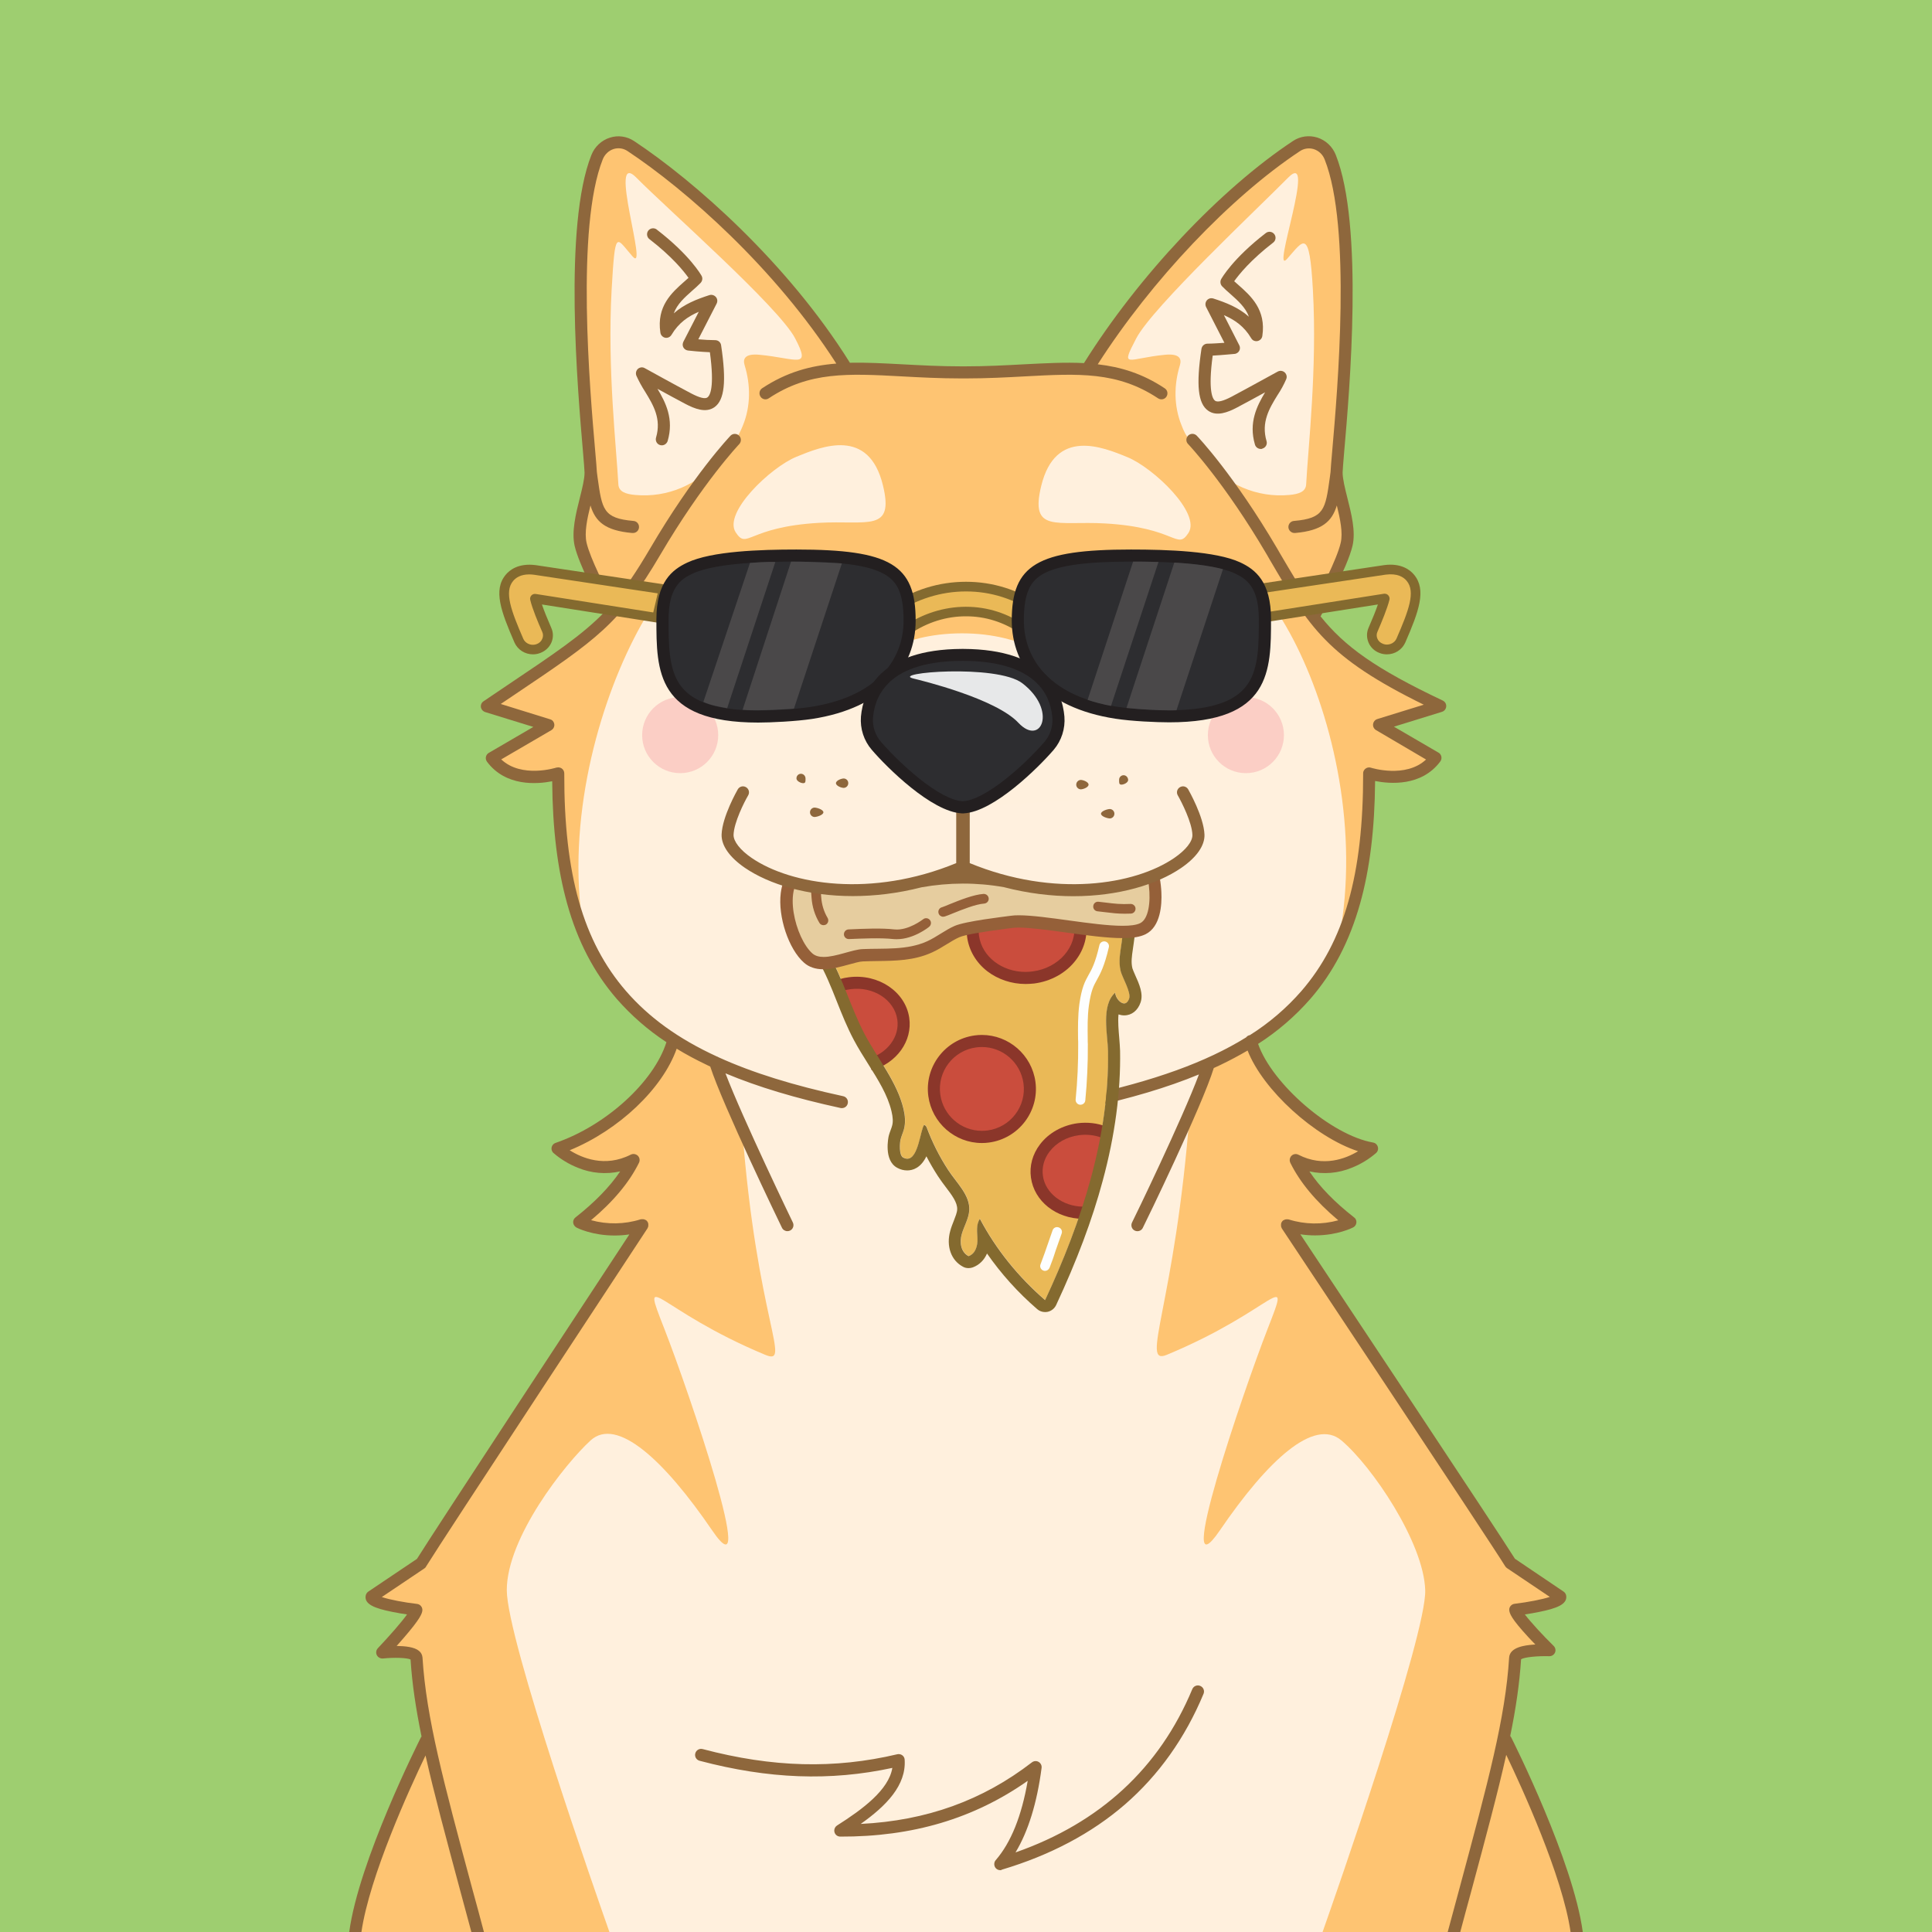<?xml version="1.0" standalone="no"?>
<!-- Good Boi #5493 - Attributes: Green, Hacker Sunglasses, Pizza - GoodBoiSociety.io - So NFT! Much doge! Very vector! -->
<!DOCTYPE svg PUBLIC "-//W3C//DTD SVG 1.1//EN"
 "http://www.w3.org/Graphics/SVG/1.1/DTD/svg11.dtd">
<!-- Created with svg_stack (http://github.com/astraw/svg_stack) -->
<svg xmlns="http://www.w3.org/2000/svg" xmlns:sodipodi="http://sodipodi.sourceforge.net/DTD/sodipodi-0.dtd" xmlns:dc="http://purl.org/dc/elements/1.1/" xmlns:cc="http://creativecommons.org/ns#" xmlns:rdf="http://www.w3.org/1999/02/22-rdf-syntax-ns#" xmlns:inkscape="http://www.inkscape.org/namespaces/inkscape" version="1.1" width="1600.0" height="1600.0">
  <defs/>
  <g id="id0:id0" transform="matrix(1.0,0,0,1.0,0.0,0.0)"><sodipodi:namedview pagecolor="#ffffff" bordercolor="#666666" borderopacity="1" objecttolerance="10" gridtolerance="10" guidetolerance="10" inkscape:pageopacity="0" inkscape:pageshadow="2" inkscape:window-width="1848" inkscape:window-height="1016" id="namedview7" showgrid="false" inkscape:zoom="0.1475" inkscape:cx="-437.28814" inkscape:cy="800" inkscape:window-x="72" inkscape:window-y="27" inkscape:window-maximized="1" inkscape:current-layer="layer1"/>
<style type="text/css" id="id0:style2">
	.st0{fill:#9ECE70;}
</style>

<g inkscape:groupmode="layer" id="id0:layer1" inkscape:label="Green"><rect x="0" y="0" class="st0" width="1600" height="1600" id="id0:rect4" style="fill:#9ece70"/></g></g>
  <g id="id1:id1" transform="matrix(1.0,0,0,1.0,0.0,0.0)"><sodipodi:namedview pagecolor="#ffffff" bordercolor="#666666" borderopacity="1" objecttolerance="10" gridtolerance="10" guidetolerance="10" inkscape:pageopacity="0" inkscape:pageshadow="2" inkscape:window-width="1848" inkscape:window-height="1016" id="namedview47" showgrid="false" inkscape:zoom="1.3559163" inkscape:cx="750.05865" inkscape:cy="1077.7477" inkscape:window-x="72" inkscape:window-y="27" inkscape:window-maximized="1" inkscape:current-layer="layer1"/>
<style type="text/css" id="id1:style2">
	.st0{fill:#FFF0DD;}
	.st1{fill:#FEC472;}
	.st2{ fill:#F8ADAE;enable-background:new    ;}
	.st3{fill:#8E673C;}
	.st4{fill:#2D2D30;}
	.st5{fill:#231F20;}
	.st6{fill:#E7E8E9;}
</style>

<g inkscape:groupmode="layer" id="id1:layer1" inkscape:label="Layer 1"><g transform="translate(0,3.7353496e-5)" id="id1:Layer_2_1_"><g id="id1:Doge_Base"><path inkscape:connector-curvature="0" class="st0" d="m 348.6,1333 c -0.3,6.1 -28.2,35.5 -28.2,35.5 0,0 27.9,-2.9 28.4,4.4 1.3,21.3 4.6,43.1 9.8,67.8 l -1.6,0.3 c 0,0 -50.6,100.2 -58.8,159 h 1011.4 c -8.2,-58.8 -58.8,-159 -58.8,-159 l -2,-0.4 c 5.2,-24.7 8.5,-46.4 9.8,-67.7 0.4,-7.3 28.4,-6.3 28.4,-6.3 0,0 -27.9,-27.5 -28.2,-33.6 0,0 37.9,-4.5 37.2,-10.8 0,0 -37.6,-21.9 -41.2,-27.7 -11.9,-19.5 -180.9,-273 -185.1,-279.9 23.6,9.7 52.5,-2.4 52.5,-2.4 -22.2,-17.3 -36.9,-34.5 -45.2,-51.4 34.2,17.4 63.1,-9.6 63.1,-9.6 -41.5,-6.7 -90.9,-53.9 -100.3,-89 46.6,-30.7 98.6,-107.7 97.8,-221.6 0,0 36.6,12 55,-12.8 l -46.7,-27.3 50.7,-15.6 c -73,-34.5 -95.4,-56.4 -119.9,-95.3 l 16.6,18.1 c 0,0 21.5,-39 25.7,-56.8 4.2,-17.8 -8.3,-44.6 -8.3,-59.5 0,-13.3 21.8,-193.2 -5.3,-261.2 -4.5,-11.4 -17.9,-15.7 -27.9,-9.1 -58.1,38.4 -125.7,109 -171.8,182.6 l 2.5,2.7 c -29.7,-2.6 -62.7,2.2 -105.1,2.2 h -3 c -39.8,0 -71.3,-4.3 -99.6,-2.6 l 2.8,-3 C 657.2,229.4 584.2,159.6 526.1,121.2 c -10,-6.6 -23.3,-2.2 -27.9,9.1 -27,67.8 -5.2,247.7 -5.2,261 0,14.9 -12.5,41.8 -8.3,59.5 4.2,17.7 25.7,56.8 25.7,56.8 l 4.3,-4.6 c -22.4,25.8 -49.2,42.4 -107.6,81.8 l 50.7,15.6 -46.7,27.3 c 18.4,24.7 55,12.8 55,12.8 -8.2,96.1 31.2,184.2 95.1,221.1 -9.5,35.2 -26.8,59.3 -95.8,89.5 0,0 28.9,27 63.1,9.6 -8.3,17 -23,34.1 -45.2,51.4 0,0 22.7,11.7 52.5,2.4 0,0 -171.2,260.1 -183.2,279.9 -3.6,5.9 -41.2,27.7 -41.2,27.7 -0.7,6.4 37.2,10.9 37.2,10.9 z M 536,1014.8 c 0.2,0.3 0.1,0.1 0,0 z" id="id1:path4" style="fill:#fff0dd"/><path inkscape:connector-curvature="0" class="st1" d="m 344.7,1333 c -0.3,6.1 -28.2,35.5 -28.2,35.5 0,0 27.9,-2.9 28.4,4.4 1.3,21.3 4.6,43.1 9.8,67.8 l -1.6,0.3 c 0,0 -50.6,100.2 -58.8,159 h 210.4 c -9.6,-27.1 -85,-242.3 -85,-283.1 0,-43.6 48.2,-104.6 69.4,-124 21.8,-19.9 61.1,16.5 100.6,74.4 39.5,57.9 -18.8,-113.8 -39.5,-166.8 -20.7,-53 -6.5,-16 83.5,21.5 22.6,9.4 -6.9,-28 -19.1,-187.8 L 594,884.6 c -21.5,-10 -3.5,-2.2 -36.5,-23 v 0 c -9.5,35.2 -26.8,59.3 -95.8,89.5 0,0 28.9,27 63.1,9.6 -8.3,17 -23,34.1 -45.2,51.4 0,0 22.7,11.7 52.5,2.4 0,0 -171.2,260.1 -183.3,279.9 -3.6,5.9 -41.2,27.7 -41.2,27.7 -0.7,6.4 37.1,10.9 37.1,10.9 z" id="id1:path6" style="fill:#fec472"/><circle class="st2" cx="1031.8" cy="608.8" r="31.5" id="id1:circle8" style="opacity:1;fill:#fbcec5;enable-background:new;stroke:none;fill-opacity:1"/><circle class="st2" cx="563.3" cy="608.8" r="31.5" id="id1:circle10" style="opacity:1;fill:#fbcec5;enable-background:new;stroke:none;fill-opacity:1"/><path inkscape:connector-curvature="0" class="st1" d="m 1192.7,584.8 c -73,-34.5 -95.4,-56.4 -119.9,-95.3 l 16.6,18.1 c 0,0 21.5,-39 25.7,-56.8 4.2,-17.8 -8.3,-44.6 -8.3,-59.5 0,-13.3 21.8,-193.2 -5.3,-261.2 -4.5,-11.4 -17.9,-15.7 -27.9,-9.1 -58,38.4 -125.6,109 -171.7,182.5 l 2.5,2.7 c -29.7,-2.6 -62.7,2.2 -105.1,2.2 h -3 c -39.8,0 -71.3,-4.3 -99.6,-2.6 l 2.8,-3 C 653.4,229.2 580.4,159.4 522.3,121 c -10,-6.6 -23.3,-2.2 -27.9,9.1 -27.1,68.1 -5.3,248 -5.3,261.2 0,14.9 -12.5,41.8 -8.3,59.5 4.2,17.7 25.7,56.8 25.7,56.8 l 4.3,-4.6 c -22.4,25.8 -49.2,42.4 -107.6,81.8 l 50.7,15.6 -46.7,27.3 c 18.4,24.7 55,12.8 55,12.8 -4.3,49.7 4.2,97.2 22.2,136.6 -33.7,-177.6 101.8,-385.7 117.9,-291.5 2.9,17 22.4,15.3 22.4,15.3 h 88.6 c 76.7,-27.8 -7.6,33.4 0,41.3 7.6,7.9 29.6,-17.7 83.4,-17.7 53.8,0 75.8,25.7 83.4,17.7 7.6,-8 -72.4,-69.1 4.3,-41.3 H 973 c 0,0 12,0.8 18.1,-15.3 30,-78.5 151.6,113.9 117.9,291.5 l 0.8,1.1 c 15.8,-36.9 25.2,-83.7 23.9,-137.7 0,0 36.6,12 55,-12.8 L 1142,600.4 Z M 678.2,433 c -59.3,3.4 -59.2,22.6 -68.9,7.9 -10.7,-16.3 29,-53.9 50.2,-62.6 21.2,-8.7 60,-24.5 71.7,23.6 9.6,39.3 -12.9,28.8 -53,31.1 z m 306,8.4 c -9.7,14.7 -9.6,-4.5 -68.9,-7.9 -40.1,-2.3 -62.6,8.2 -53,-31.1 11.7,-48.1 50.5,-32.4 71.6,-23.7 21.1,8.7 61,46.3 50.3,62.7 z" id="id1:path12" style="fill:#fec472"/><path inkscape:connector-curvature="0" class="st0" d="m 615.3,352.2 c 6.4,-15.8 6.4,-33.3 1.4,-49.6 -1.8,-5.7 0.5,-9.9 12.2,-8.8 31.3,3 43.1,12.3 29.6,-13.6 -13.5,-25.9 -106.8,-108 -131.4,-133 -24.6,-25 10.5,80.6 -3.2,65.2 -13.7,-15.4 -14.4,-24.4 -17.4,28 -3.6,65 4,130.5 5.6,160.7 0.3,6.2 6.2,8.1 13.9,8.8 26.6,2.5 52.8,-8.6 69.3,-29.6 4.7,-5.9 9.1,-11.2 13.2,-16 3.2,-3.6 5,-7.7 6.8,-12.1 z" id="id1:path14" style="fill:#fff0dd"/><path inkscape:connector-curvature="0" class="st0" d="m 978.5,352.2 c -6.4,-15.8 -6.4,-33.3 -1.4,-49.6 1.8,-5.7 -0.5,-9.9 -12.2,-8.8 -31.3,3 -37.4,12.3 -23.9,-13.6 13.5,-25.9 101.1,-108 125.7,-133 24.6,-25 -14.5,82.6 -0.8,67.2 13.7,-15.4 18.5,-26.5 21.4,26 3.6,65 -4,130.5 -5.6,160.7 -0.3,6.2 -6.2,8.1 -13.9,8.8 -26.6,2.5 -52.8,-8.6 -69.3,-29.6 -4.7,-5.9 -9.1,-11.2 -13.2,-16 -3.3,-3.6 -5.1,-7.7 -6.8,-12.1 z" id="id1:path16" style="fill:#fff0dd"/><path inkscape:connector-curvature="0" class="st3" d="m 828.4,1548.8 c -2.8,0 -5,-2.2 -5,-5 0,-1.2 0.4,-2.4 1.2,-3.3 12.6,-14.5 21.5,-36.6 26.5,-65.7 -44.5,31.3 -95.4,46.4 -155.2,46.2 -2.8,0 -5,-2.2 -5,-5 0,-1.7 0.9,-3.3 2.3,-4.2 21.3,-13.5 42.8,-29.5 45.8,-47.7 -51.5,11.1 -102.4,9.2 -159.6,-5.9 -2.7,-0.7 -4.3,-3.4 -3.6,-6.1 0.7,-2.7 3.4,-4.3 6.1,-3.6 57.9,15.3 109.1,16.6 161.2,4.3 2.7,-0.6 5.4,1 6,3.7 0.1,0.3 0.1,0.5 0.1,0.8 1.4,21.2 -15.2,38.2 -36.4,53.2 54.5,-2.7 101,-19.5 141.8,-51 2.2,-1.7 5.3,-1.3 7,0.9 0.8,1 1.2,2.4 1,3.7 -3.8,29.1 -11.1,52.6 -21.6,70 70,-24.5 119.2,-69.9 146.4,-135.2 1.1,-2.6 4,-3.8 6.6,-2.7 2.6,1.1 3.8,4 2.7,6.6 -15.2,36.5 -37.1,67.3 -65.1,91.6 -27.6,23.9 -62,42.1 -102,54 -0.2,0.3 -0.7,0.4 -1.2,0.4 z" id="id1:path18" style="fill:#8e673c"/><path inkscape:connector-curvature="0" class="st3" d="m 796.8,809.4 c -32.1,0 -62.5,-11.1 -79.4,-28.9 -1.8,-2.1 -1.7,-5.2 0.4,-7.1 2,-1.8 5,-1.7 6.8,0.2 15.1,15.9 42.8,25.8 72.2,25.8 29.4,0 57.1,-9.9 72.2,-25.8 2,-1.9 5.1,-1.9 7.1,0 1.9,1.9 1.9,4.9 0.2,6.8 -17,17.9 -47.4,29 -79.5,29 z" id="id1:path20" style="fill:#8e673c"/><path inkscape:connector-curvature="0" class="st3" d="m 1044.1,371.8 c -2.2,0 -4.2,-1.5 -4.8,-3.6 -5.4,-18.3 1.7,-32.1 8.4,-43.3 -7.7,4.2 -16.8,9.2 -23.3,12.6 -7.4,3.9 -16.8,7.7 -23.9,2.6 -8.4,-5.9 -10,-21.2 -5.5,-51.2 0.4,-2.5 2.5,-4.3 5,-4.3 3.9,0 9.5,-0.4 14,-0.7 l -15.2,-29.7 c -1.2,-2.5 -0.2,-5.5 2.2,-6.7 1.2,-0.6 2.5,-0.7 3.8,-0.3 10.2,3.3 20.7,7.3 29.5,15.1 -2.8,-7.7 -9,-13.2 -15.3,-18.8 -2.5,-2.2 -4.8,-4.2 -6.9,-6.4 -1.5,-1.6 -1.8,-4 -0.8,-5.9 0.4,-0.7 9.6,-17.1 37,-38.2 2.2,-1.7 5.3,-1.3 7,0.9 1.7,2.2 1.3,5.3 -0.9,7 -18.7,14.4 -28.4,26.5 -32.3,32 1.1,1 2.3,2.1 3.5,3.1 10.3,9.1 23.1,20.5 19.8,42.3 -0.4,2.7 -3,4.6 -5.7,4.2 -1.5,-0.2 -2.8,-1.1 -3.5,-2.4 -5.9,-9.9 -13.6,-15.2 -22.6,-19.1 l 12.7,24.9 c 1.3,2.5 0.3,5.5 -2.2,6.7 -0.6,0.3 -1.2,0.5 -1.8,0.5 -0.5,0 -10.2,1 -18,1.4 -4,29.5 0,36 2,37.4 2,1.4 6.6,0.3 13.5,-3.3 13.4,-7.1 38.1,-20.8 38.4,-20.9 2.4,-1.3 5.5,-0.4 6.8,2.1 0.7,1.3 0.8,2.8 0.2,4.2 -2,4.6 -4.4,9 -7.2,13.2 -6.8,11 -13.7,22.5 -9.1,38.1 0.8,2.6 -0.7,5.4 -3.4,6.2 -0.5,0.3 -1,0.4 -1.4,0.3 z" id="id1:path22" style="fill:#8e673c"/><path inkscape:connector-curvature="0" class="st3" d="m 548.1,368.8 c -2.8,0 -5,-2.2 -5,-5 0,-0.5 0.1,-1 0.2,-1.4 4.6,-15.6 -2.3,-27 -9.1,-38.1 -2.7,-4.2 -5.1,-8.6 -7.2,-13.2 -1,-2.6 0.2,-5.5 2.7,-6.5 1.4,-0.6 3,-0.5 4.3,0.3 0.2,0.1 24.9,13.8 38.4,20.9 6.9,3.6 11.5,4.8 13.5,3.3 2,-1.5 6,-7.9 2,-37.4 -7.8,-0.3 -17.5,-1.3 -18,-1.4 -2.8,-0.3 -4.8,-2.7 -4.5,-5.4 0.1,-0.6 0.2,-1.2 0.5,-1.8 l 12.8,-24.9 c -9,3.9 -16.7,9.2 -22.6,19.1 -1.4,2.4 -4.5,3.2 -6.8,1.8 -1.3,-0.8 -2.2,-2.1 -2.4,-3.6 -3.3,-21.9 9.5,-33.2 19.8,-42.3 1.2,-1.1 2.4,-2.1 3.5,-3.1 -3.9,-5.5 -13.5,-17.5 -32.3,-32 -2.2,-1.6 -2.7,-4.8 -1.1,-7 1.6,-2.2 4.8,-2.7 7,-1.1 0.1,0 0.1,0.1 0.2,0.2 27.4,21.1 36.6,37.5 37,38.2 1.1,1.9 0.7,4.3 -0.8,5.9 -2.1,2.2 -4.4,4.2 -6.9,6.4 -6.4,5.7 -12.5,11.1 -15.3,18.8 8.8,-7.8 19.3,-11.8 29.5,-15.1 2.6,-0.8 5.4,0.6 6.3,3.2 0.4,1.2 0.3,2.6 -0.3,3.8 L 578.3,281 c 4.5,0.4 10.1,0.7 14,0.7 2.5,0 4.6,1.8 4.9,4.3 4.5,30 2.8,45.3 -5.5,51.2 -7.2,5.1 -16.6,1.2 -23.9,-2.6 -6.5,-3.4 -15.6,-8.4 -23.3,-12.6 6.7,11.2 13.8,25 8.4,43.3 -0.7,2 -2.6,3.5 -4.8,3.5 z" id="id1:path24" style="fill:#8e673c"/><path inkscape:connector-curvature="0" class="st4" d="m 928.8,531.8 c -22.4,0 -39.3,-18.8 -39.3,-31.1 0,-3.9 3,-10.9 9.8,-17.7 8.4,-8.5 19.2,-13.3 29.5,-13.3 17.7,0 33.7,23.4 38.2,30.5 0.5,0.8 0.6,1.7 0.3,2.6 -3.1,8.8 -12.9,29 -38.5,29 z" id="id1:path26" style="fill:#2d2d30"/><path inkscape:connector-curvature="0" class="st5" d="m 928.8,474.7 c 11.8,0 24.9,14 33.4,27.4 -2.1,5.6 -5.2,10.7 -9.3,15 -6.4,6.5 -14.3,9.7 -24.1,9.7 -9.1,-0.2 -17.9,-3.6 -24.7,-9.7 -5.8,-5.1 -9.6,-11.6 -9.6,-16.4 0,-2.2 2.3,-8 8.4,-14.2 7.4,-7.5 16.9,-11.8 25.9,-11.8 m 0,-10 c -24.5,0 -44.4,23.1 -44.3,36.1 0,15.6 19.8,36.1 44.3,36.1 29,0 40,-23.2 43.2,-32.4 0.8,-2.3 0.5,-4.8 -0.8,-6.9 -5.5,-8.8 -22.4,-32.9 -42.4,-32.9 z" id="id1:path28" style="fill:#231f20"/><path inkscape:connector-curvature="0" class="st4" d="m 669.1,531.8 c -25.6,0 -35.4,-20.3 -38.5,-29 -0.3,-0.9 -0.2,-1.8 0.3,-2.6 4.5,-7.2 20.5,-30.5 38.2,-30.5 10.3,0 21,4.9 29.5,13.3 6.8,6.8 9.8,13.8 9.8,17.7 0,12.3 -16.9,31.1 -39.3,31.1 z" id="id1:path30" style="fill:#2d2d30"/><path inkscape:connector-curvature="0" class="st5" d="m 669.1,474.7 c 9,0 18.4,4.3 25.9,11.8 6.1,6.1 8.4,12 8.4,14.2 0,4.8 -3.8,11.3 -9.6,16.4 -6.8,6.1 -15.6,9.5 -24.7,9.7 -9.8,0 -17.7,-3.2 -24.1,-9.7 -4.1,-4.3 -7.3,-9.4 -9.3,-15 8.5,-13.4 21.6,-27.4 33.4,-27.4 m 0,-10 c -20,0 -36.9,24.1 -42.4,32.9 -1.3,2.1 -1.6,4.6 -0.8,6.9 3.2,9.2 14.2,32.4 43.2,32.4 24.5,0 44.2,-20.5 44.3,-36.1 0.1,-12.9 -19.8,-36.1 -44.3,-36.1 z" id="id1:path32" style="fill:#231f20"/><ellipse class="st6" cx="923.5" cy="492.8" rx="12" ry="12.4" id="id1:ellipse34" style="fill:#e7e8e9"/><ellipse class="st6" cx="671.4" cy="492.8" rx="12" ry="12.4" id="id1:ellipse36" style="fill:#e7e8e9"/><path inkscape:connector-curvature="0" class="st1" d="m 966.3,1122 c 90,-37.4 104.1,-74.4 83.5,-21.5 -20.6,52.9 -79,224.7 -39.5,166.8 39.5,-57.9 78,-93.5 100.6,-74.4 25.4,21.4 68.2,84.6 69.4,124 1.2,37 -75.3,255.7 -85,283.1 h 210.4 c -8.2,-58.8 -58.8,-159 -58.8,-159 l -1.6,-0.3 c 5.2,-24.7 8.5,-46.4 9.8,-67.8 0.4,-7.3 28.4,-6.3 28.4,-6.3 0,0 -27.9,-27.5 -28.2,-33.6 0,0 37.9,-4.5 37.2,-10.8 0,0 -37.6,-21.9 -41.2,-27.7 -12.1,-19.8 -183.3,-279.9 -183.3,-279.9 29.7,9.2 52.5,-2.4 52.5,-2.4 -22.2,-17.3 -36.9,-34.5 -45.2,-51.4 34.2,17.4 63.1,-9.6 63.1,-9.6 -59.5,-18.8 -88.7,-53.3 -101.6,-85.9 -25.8,15.9 -16,7.3 -36.1,16.7 l -15.4,39.3 c -12.2,159.7 -41.6,210.1 -19,200.7 z" id="id1:path38" style="fill:#fec472"/><path inkscape:connector-curvature="0" class="st1" d="m 1036.8,865.2 v 0 c 1.8,-1.1 3.7,-2.3 5.8,-3.6 z" id="id1:path40" style="fill:#fec472"/><path inkscape:connector-curvature="0" class="st3" d="m 324.9,1334.9 c 4.4,0.9 8.7,1.6 12.2,2.1 -4.8,6.7 -15,18.3 -24.2,28 -1.9,2 -1.8,5.2 0.2,7.1 1.1,1 2.5,1.5 4,1.4 9.5,-1 19.9,-0.6 22.9,0.8 1.3,20.2 4.4,40.8 9.1,63.8 -0.2,0.2 -0.3,0.5 -0.5,0.7 -2.1,4.2 -51.5,102.4 -59.4,161.3 h 10.1 c 6.7,-46.3 40.1,-119.3 53.1,-146.3 7,31.2 16.7,67.1 28.8,112.2 2.9,10.8 6,22.2 9.2,34.1 h 10.4 c -3.4,-12.9 -6.7,-25.1 -9.9,-36.7 -23.6,-87.8 -37.9,-140.8 -41,-190.7 -0.2,-2.2 -1.2,-4.2 -2.9,-5.5 -3.7,-3.2 -11.4,-4 -18.5,-4.1 1.8,-2 3.8,-4.3 5.8,-6.6 14,-16.2 15.3,-20.3 15.5,-23 0.1,-2.6 -1.8,-4.9 -4.4,-5.2 -10.5,-1.2 -22.7,-3.5 -29.2,-5.7 l 35.4,-23.8 c 0.6,-0.4 1.1,-1 1.4,-1.7 11.9,-19.5 181.5,-277.2 183.2,-279.8 0,-0.1 0.1,-0.1 0.1,-0.2 0,-0.1 0.2,-0.3 0.2,-0.5 0,-0.2 0.1,-0.3 0.2,-0.4 0.1,-0.1 0.1,-0.3 0.1,-0.5 0,-0.2 0.1,-0.3 0.1,-0.5 0,-0.2 0,-0.3 0,-0.5 0,-0.2 0,-0.3 0,-0.5 0,-0.2 0,-0.3 0,-0.5 0,-0.2 -0.1,-0.3 -0.1,-0.5 0,-0.1 0,-0.2 0,-0.2 0,-0.1 -0.1,-0.1 -0.1,-0.2 -0.1,-0.2 -0.1,-0.3 -0.2,-0.5 -0.1,-0.1 -0.1,-0.3 -0.2,-0.4 -0.1,-0.1 -0.2,-0.3 -0.3,-0.4 -0.1,-0.1 -0.2,-0.3 -0.3,-0.4 -0.1,-0.1 -0.2,-0.2 -0.3,-0.3 -0.1,-0.1 -0.3,-0.2 -0.4,-0.3 l -0.2,-0.1 -0.2,-0.1 -0.5,-0.2 -0.4,-0.2 -0.5,-0.1 c -0.2,0 -0.3,-0.1 -0.5,-0.1 h -0.5 -0.5 -0.5 l -0.5,0.1 h -0.2 c -13.3,4.2 -27.6,4.4 -41,0.7 18.5,-15.5 31.8,-31.5 39.7,-47.6 1.2,-2.5 0.2,-5.5 -2.3,-6.7 -1.4,-0.7 -3.1,-0.7 -4.5,0 -21.6,11 -40.8,2.6 -50.6,-3.6 40.7,-16.7 76.9,-51 88.6,-84.1 7.7,4.7 15.9,9.1 24.7,13.3 1,0.5 2.1,1 3.1,1.5 10.2,31.6 57.3,129.2 59.4,133.5 0.8,1.7 2.6,2.8 4.5,2.8 0.8,0 1.5,-0.2 2.2,-0.5 2.5,-1.2 3.5,-4.2 2.3,-6.7 0,0 0,0 0,0 -0.5,-1 -41.5,-86 -55.8,-123.5 26.7,11.2 58,20.6 95.3,28.7 0.3,0.1 0.7,0.1 1.1,0.1 2.8,0 5,-2.2 5,-5 0,-2.4 -1.6,-4.4 -4,-4.9 -41.1,-8.9 -75,-19.4 -103.1,-32.2 -0.5,-0.3 -1,-0.6 -1.5,-0.7 -32,-14.7 -56.4,-32.5 -75.2,-54.2 -35.5,-41 -51.3,-96.6 -51.1,-180.2 0,-2.8 -2.2,-5 -5,-5 -0.5,0 -1.1,0.1 -1.6,0.2 -0.3,0.1 -28.7,9.1 -45.6,-6.8 l 41.5,-24.2 c 2.4,-1.4 3.2,-4.5 1.8,-6.8 -0.6,-1.1 -1.6,-1.9 -2.8,-2.2 l -40.9,-12.7 10.7,-7.2 c 69.2,-46.5 87.8,-59.1 121.4,-116.3 35.2,-59.9 65.2,-91.5 65.5,-91.8 1.8,-2.1 1.7,-5.2 -0.4,-7.1 -2,-1.7 -4.9,-1.7 -6.8,0.1 -1.2,1.3 -31,32.6 -66.8,93.7 -11.2,19 -20.4,32.8 -30.6,44.6 -6.1,-11.5 -18.9,-36.6 -21.9,-49.4 -2,-8.5 0.5,-20.1 3.2,-31 4,13.2 12,20.8 34.5,22.8 h 0.5 c 2.8,0.1 5.1,-2 5.2,-4.8 0.1,-2.8 -2,-5.1 -4.8,-5.2 v 0 c -24.8,-2.2 -25.8,-9.4 -29.5,-35.9 -0.2,-1.5 -0.4,-3 -0.6,-4.6 -0.1,-2.6 -0.6,-8.4 -1.4,-17.6 -4.4,-50.6 -16.1,-185.1 6.3,-241.4 1.6,-4 4.9,-7.2 9,-8.5 3.9,-1.2 8.1,-0.6 11.5,1.7 48.5,32.1 122.3,97.1 172.9,176 -21.4,1.7 -41.3,7.1 -61.5,20.5 -2.3,1.6 -2.8,4.7 -1.2,7 1.5,2.2 4.5,2.8 6.7,1.3 33.5,-22.3 65.7,-20.6 110.2,-18.2 14.7,0.8 31.4,1.7 49.5,1.7 h 3 c 18.1,0 34.8,-0.9 49.5,-1.7 44.5,-2.4 76.7,-4.1 110.3,18.2 2.3,1.5 5.4,0.9 6.9,-1.4 1.5,-2.3 0.9,-5.4 -1.4,-6.9 -18.3,-12.2 -36.4,-17.7 -55.5,-19.9 44.4,-69.4 109.7,-138.3 167.4,-176.5 3.4,-2.3 7.6,-2.9 11.5,-1.7 4.1,1.3 7.4,4.4 9,8.5 22.4,56.2 10.7,190.7 6.3,241.3 -0.8,9.2 -1.3,15 -1.4,17.6 -0.2,1.6 -0.4,3.1 -0.6,4.6 -3.7,26.6 -4.7,33.7 -29.5,35.9 -2.8,0.1 -4.9,2.5 -4.8,5.2 0.1,2.7 2.5,4.9 5.2,4.8 v 0 h 0.4 c 22.4,-2 30.5,-9.6 34.5,-22.8 2.7,10.9 5.2,22.6 3.2,31 -3.2,13.9 -18,42.1 -23.3,52 -8.7,-12.2 -16.9,-26.2 -26.9,-43.2 l -2.3,-4 C 1022,393.4 992.3,362 991,360.7 c -2,-1.9 -5.1,-1.9 -7.1,0.1 -1.8,1.9 -1.9,4.9 -0.1,6.8 0.3,0.3 30.3,31.9 65.4,91.8 l 2.3,4 c 32.9,56.1 47.3,80.8 127.6,120.2 l -38.5,11.9 c -2.6,0.8 -4.1,3.6 -3.3,6.3 0.4,1.2 1.2,2.2 2.2,2.8 L 1181,629 c -16.9,15.8 -45.3,6.9 -45.6,6.8 -2.6,-0.9 -5.4,0.6 -6.3,3.2 -0.2,0.5 -0.2,1 -0.2,1.6 0.1,83.6 -15.7,139.2 -51.2,180.2 -12.4,14.2 -26.8,26.5 -42.7,36.5 -0.1,0 -0.2,0 -0.3,0 -1.1,0.3 -2,0.9 -2.7,1.8 -33.2,20.6 -76.7,36.2 -134.2,48.6 -2.7,0.6 -4.4,3.2 -3.8,5.9 0.5,2.3 2.5,4 4.9,4 0.4,0 0.7,0 1.1,-0.1 36.2,-7.8 66.8,-16.9 92.9,-27.7 -13.5,36.3 -53.4,118.8 -55.3,122.4 -1.3,2.4 -0.5,5.5 1.9,6.8 2.4,1.3 5.5,0.5 6.8,-1.9 0,-0.1 0.1,-0.1 0.1,-0.2 2.1,-4 49.3,-101.3 58.8,-132.4 1.9,-0.9 3.8,-1.7 5.6,-2.6 7.9,-3.8 15.4,-7.8 22.4,-11.9 12.8,32.8 55.7,71.7 91.5,83.4 -10.1,6.1 -28.7,13.5 -49.4,2.9 -2.5,-1.3 -5.5,-0.3 -6.7,2.2 -0.7,1.4 -0.7,3.1 0,4.5 7.9,16.1 21.2,32.1 39.7,47.6 -13.4,3.7 -27.7,3.5 -41,-0.7 h -0.2 c -0.2,0 -0.3,-0.1 -0.5,-0.1 -0.2,0 -0.3,0 -0.5,0 h -0.5 -0.5 c -0.2,0 -0.3,0.1 -0.5,0.1 l -0.5,0.1 c -0.2,0.1 -0.3,0.1 -0.4,0.2 -0.2,0.1 -0.3,0.2 -0.5,0.2 l -0.2,0.1 -0.2,0.1 -0.4,0.3 c -0.1,0.1 -0.2,0.2 -0.3,0.3 -0.1,0.1 -0.2,0.2 -0.3,0.4 -0.1,0.1 -0.2,0.3 -0.3,0.4 -0.1,0.1 -0.2,0.3 -0.2,0.4 -0.1,0.2 -0.2,0.3 -0.2,0.5 0,0.1 -0.1,0.1 -0.1,0.2 0,0.1 0,0.2 0,0.2 0,0.2 -0.1,0.3 -0.1,0.5 0,0.2 0,0.3 0,0.5 0,0.2 0,0.3 0,0.5 0,0.2 0,0.3 0,0.5 0,0.2 0.1,0.3 0.1,0.5 0,0.2 0.1,0.3 0.1,0.5 0,0.1 0.1,0.3 0.2,0.4 0.1,0.2 0.2,0.3 0.2,0.5 0,0.1 0.1,0.1 0.1,0.2 1.7,2.6 173.1,260.3 185,279.8 0.4,0.6 0.9,1.1 1.5,1.5 l 35.4,23.8 c -6.1,2 -17.6,4.3 -29.2,5.7 -2.6,0.3 -4.6,2.6 -4.4,5.2 0.2,2.7 1.5,6.9 15.6,22.2 2.1,2.2 4.1,4.4 6,6.3 -0.9,0.1 -1.8,0.1 -2.8,0.2 -5,0.5 -18.3,1.7 -18.9,10.6 -3.1,50 -17.4,102.9 -41,190.7 -3.1,11.6 -6.4,23.8 -9.9,36.7 h 10.4 c 3.2,-11.9 6.2,-23.3 9.2,-34.1 12.2,-45.3 21.9,-81.4 28.9,-112.7 12.7,26.5 46.6,100.2 53.3,146.8 h 10.1 c -7.9,-58.8 -57.2,-157.1 -59.3,-161.3 -0.2,-0.4 -0.5,-0.7 -0.8,-1.1 4.7,-22.9 7.7,-43.5 9,-63.6 2.8,-1.7 13.4,-2.8 23.3,-2.5 2.8,0.1 5.1,-2.1 5.2,-4.8 0,-1.4 -0.5,-2.7 -1.5,-3.7 -9.1,-8.9 -19,-19.7 -23.9,-26.1 3.4,-0.5 7.7,-1.2 12,-2.1 14.3,-2.9 23.1,-6.2 22.3,-13.2 -0.2,-1.5 -1,-2.8 -2.2,-3.6 l -40.3,-27.2 c -14.3,-22.9 -145.4,-220.1 -177.7,-268.7 4,0.6 8.1,0.9 12.2,0.9 18.4,0 30.7,-6.2 31.5,-6.6 2.5,-1.3 3.4,-4.3 2.2,-6.7 -0.3,-0.6 -0.8,-1.2 -1.4,-1.6 -16,-12.5 -28.5,-25.3 -37,-38.1 11.7,2.6 23.9,1.6 35,-3 7.4,-2.9 14.3,-7.1 20.3,-12.3 2,-1.9 2.1,-5 0.2,-7.1 -0.7,-0.8 -1.7,-1.3 -2.8,-1.5 -34.7,-6.1 -83.6,-48.5 -95.2,-81.7 16.1,-10.3 30.7,-22.9 43.3,-37.3 19,-21.9 32.4,-47.8 41.2,-79 8,-28.5 12.1,-61.8 12.4,-101.4 12.2,2.4 38.4,4.7 54,-16.2 1.6,-2.2 1.2,-5.3 -1,-7 -0.1,-0.1 -0.3,-0.2 -0.5,-0.3 l -36.9,-21.5 39.8,-12.3 c 2.6,-0.8 4.1,-3.6 3.3,-6.3 -0.4,-1.3 -1.4,-2.4 -2.6,-3 -55.8,-26.4 -81.3,-44.8 -101.3,-69.8 0.1,-0.1 0.2,-0.3 0.3,-0.4 0.9,-1.6 21.9,-39.8 26.2,-58 2.8,-11.9 -1,-26.7 -4.3,-39.8 -2,-8 -3.9,-15.6 -3.9,-20.9 0,-1.9 0.6,-8.6 1.3,-17.2 4.5,-51.3 16.3,-187.5 -7,-245.9 -2.7,-6.8 -8.3,-12.1 -15.3,-14.3 -6.8,-2.1 -14.1,-1.1 -20,2.8 -60.1,39.7 -128.1,111.9 -173.2,184 -15.5,-0.8 -31.8,0.1 -49.5,1 -15.3,0.8 -31.2,1.7 -49,1.7 h -3 c -17.8,0 -33.7,-0.9 -49,-1.7 -15.3,-0.8 -29.7,-1.6 -43.4,-1.3 -0.1,-0.1 -0.1,-0.2 -0.2,-0.4 -51.3,-82 -128.3,-150 -178.5,-183.2 -5.9,-3.9 -13.2,-5 -20,-2.8 -7,2.2 -12.6,7.5 -15.3,14.3 -23.3,58.4 -11.4,194.6 -7,245.9 0.7,8.6 1.3,15.3 1.3,17.2 0,5.3 -1.9,12.9 -3.9,20.9 -3.3,13.1 -7,27.9 -4.3,39.8 3.6,15.5 19.3,45.3 24.5,55 -18.1,18.6 -40.5,33.7 -80.6,60.6 -6.1,4.1 -12.5,8.4 -19.4,13.1 -2.3,1.5 -2.9,4.7 -1.3,6.9 0.6,0.9 1.6,1.6 2.7,2 l 39.9,12.3 -36.9,21.5 c -2.4,1.4 -3.2,4.5 -1.8,6.8 0.1,0.2 0.2,0.3 0.3,0.5 15.6,20.9 41.8,18.6 54,16.2 0.3,39.6 4.4,72.8 12.4,101.4 8.7,31.2 22.2,57.1 41.2,79 12,13.7 25.8,25.7 41,35.7 -10.4,32.9 -50.1,69.1 -91.8,83.4 -2.6,0.9 -4,3.7 -3.1,6.3 0.3,0.8 0.7,1.5 1.3,2 6,5.2 12.9,9.4 20.3,12.3 11.1,4.6 23.3,5.6 35,3 -8.6,12.8 -21,25.5 -37,38.1 -2.2,1.7 -2.6,4.8 -0.8,7 0.4,0.6 1,1 1.6,1.4 0.7,0.4 13.1,6.6 31.5,6.6 4.1,0 8.2,-0.3 12.3,-0.9 -31.9,48.5 -161.7,245.9 -175.9,268.7 l -40.3,27.1 c -1.2,0.8 -2,2.2 -2.2,3.6 -1,7 7.7,10.3 22.1,13.2 z" id="id1:path42" style="fill:#8e673c"/></g></g></g></g>
  <g id="id2:id2" transform="matrix(1.0,0,0,1.0,0.0,0.0)"><sodipodi:namedview pagecolor="#ffffff" bordercolor="#666666" borderopacity="1" objecttolerance="10" gridtolerance="10" guidetolerance="10" inkscape:pageopacity="0" inkscape:pageshadow="2" inkscape:window-width="1848" inkscape:window-height="1016" id="namedview73" showgrid="false" inkscape:zoom="1.1709951" inkscape:cx="1074.4127" inkscape:cy="1098.5645" inkscape:window-x="72" inkscape:window-y="27" inkscape:window-maximized="1" inkscape:current-layer="layer1"/>
<style type="text/css" id="id2:style2">
	.st0{fill:#EAB957;}
	.st1{fill:#846A2F;}
	.st2{fill:#2D2D30;}
	.st3{fill:#231F20;}
	.st4{ }
	.st5{fill:#FBFCFD;}
</style>







<g inkscape:groupmode="layer" id="id2:layer1" inkscape:label="Hacker Sunglasses" style="opacity:1"><g transform="translate(-1.2117401e-6)" id="id2:g8" style=""><path inkscape:connector-curvature="0" class="st0" d="m 1045.8,511.6 101,-15.9 c -1.8,7.6 -7.6,21 -9.8,26 -2.6,6 0.5,12.9 6.8,15.3 1.5,0.6 3.1,0.9 4.7,0.9 4.9,0 9.6,-2.8 11.6,-7.3 10.6,-24.4 16.9,-41.2 7.9,-52 -3.2,-3.9 -9.5,-8.1 -21.1,-6.6 l -106.7,16 z" id="id2:path4" style="fill:#eab957"/><path inkscape:connector-curvature="0" class="st1" d="m 1148.5,541.9 c -2.1,0 -4.2,-0.4 -6.2,-1.2 -4,-1.5 -7.4,-4.7 -9,-8.7 -1.6,-3.9 -1.6,-8.1 0,-11.9 3.4,-7.8 6.1,-14.4 7.8,-19.5 l -94.7,14.9 c -2.1,0.3 -4,-1 -4.5,-3 l -5.6,-23.6 c -0.3,-1.1 0,-2.2 0.6,-3.2 0.6,-1 1.6,-1.5 2.7,-1.7 l 106.7,-16 c 14.3,-1.9 21.7,4.2 24.8,8 10.4,12.5 3.9,30.4 -7.3,56.1 -2.7,6 -8.6,9.8 -15.3,9.8 z m -1.7,-50.2 c 1.1,0 2.2,0.5 2.9,1.3 0.9,1 1.3,2.3 1,3.6 -1.7,7 -6.4,18.4 -10,26.7 -0.8,1.8 -0.8,3.8 0,5.6 0.8,2 2.5,3.5 4.6,4.3 4.4,1.8 9.5,-0.4 11.2,-4.3 10,-23 16,-38.8 8.5,-47.8 -2.5,-3.1 -7.6,-6.5 -17.5,-5.2 l -102.3,15.3 3.7,15.8 97.3,-15.3 c 0.2,0 0.4,0 0.6,0 z" id="id2:path6" style="fill:#846a2f"/></g><g transform="translate(-1.2117401e-6)" id="id2:g14" style=""><path inkscape:connector-curvature="0" class="st0" d="m 544.1,511.6 -101,-15.9 c 1.8,7.6 7.6,21 9.8,26 2.6,6 -0.5,12.9 -6.8,15.3 -1.5,0.6 -3.1,0.9 -4.7,0.9 -4.9,0 -9.6,-2.8 -11.6,-7.3 -10.6,-24.4 -16.9,-41.2 -7.9,-52 3.2,-3.9 9.5,-8.1 21.1,-6.6 l 106.7,16 z" id="id2:path10" style="fill:#eab957"/><path inkscape:connector-curvature="0" class="st1" d="m 441.4,541.9 c -6.7,0 -12.6,-3.8 -15.3,-9.7 -11.2,-25.8 -17.8,-43.6 -7.3,-56.2 3.1,-3.8 10.4,-9.8 24.7,-8 l 106.8,16 c 1.1,0.2 2.1,0.8 2.7,1.7 0.6,0.9 0.8,2.1 0.6,3.2 l -5.6,23.6 c -0.5,2 -2.5,3.4 -4.5,3 l -94.7,-14.9 c 1.7,5 4.4,11.7 7.8,19.5 1.7,3.8 1.7,8.1 0.1,11.9 -1.7,4 -5,7.1 -9.1,8.7 -2,0.8 -4.1,1.2 -6.2,1.2 z m -3.1,-66.2 c -7.2,0 -11.2,2.8 -13.4,5.5 -7.5,9 -1.5,24.8 8.5,47.9 1.3,2.9 4.5,4.9 7.9,4.9 1.1,0 2.2,-0.2 3.2,-0.6 2.2,-0.8 3.8,-2.4 4.6,-4.4 0.8,-1.8 0.8,-3.8 0,-5.6 -3.7,-8.3 -8.4,-19.7 -10,-26.7 -0.3,-1.3 0.1,-2.7 1,-3.6 0.9,-1 2.2,-1.4 3.6,-1.2 L 541,507.2 544.7,491.4 442.4,476 c -1.4,-0.2 -2.8,-0.3 -4.1,-0.3 z" id="id2:path12" style="fill:#846a2f"/></g><g transform="translate(-1.2117401e-6)" id="id2:g24" style=""><g id="id2:g18" style=""><path inkscape:connector-curvature="0" class="st0" d="m 745.2,523.8 c -2.8,0 -5.5,-1.1 -7.5,-3.1 -2.2,-2.2 -3.3,-5.1 -3,-8.2 0.3,-3.1 1.9,-5.8 4.5,-7.6 18.2,-12.5 39.2,-19.1 60.8,-19.1 21.6,0 41.8,6.4 60.1,19.1 2.6,1.8 4.2,4.6 4.4,7.6 0.3,3 -0.8,6 -3,8.1 v 0 c -2,2 -4.7,3.1 -7.5,3.1 v 0 c -2.2,0 -4.3,-0.7 -6.1,-1.9 -14.7,-10.2 -30.8,-15.3 -47.9,-15.3 h -0.3 c -17.1,0.1 -33.9,5.4 -48.5,15.4 -1.7,1.2 -3.8,1.9 -6,1.9 z" id="id2:path16" style="fill:#eab957"/></g><g id="id2:g22" style=""><path inkscape:connector-curvature="0" class="st1" d="m 800,489.8 c 20.7,0 40.1,6.2 57.7,18.4 2.2,1.5 2.6,3.6 2.7,4.7 0.1,1.1 0,3.2 -1.9,5 -1.3,1.2 -2.9,1.9 -4.7,1.9 -1.4,0 -2.7,-0.4 -3.8,-1.2 -15.3,-10.7 -32.2,-16.1 -50.1,-16.1 h -0.3 c -17.9,0.1 -35.5,5.6 -50.8,16.1 -1.1,0.8 -2.4,1.1 -3.7,1.1 -1.8,0 -3.5,-0.7 -4.7,-1.9 -1.8,-1.8 -1.9,-3.9 -1.8,-5 0.1,-1.1 0.6,-3.2 2.8,-4.7 17.6,-11.9 37.8,-18.3 58.6,-18.3 v 0 m 0,-8 v 0 c -22.1,0 -43.8,6.5 -63.1,19.8 -7.4,5.1 -8.4,15.6 -2,21.9 2.8,2.8 6.6,4.2 10.3,4.2 2.9,0 5.8,-0.8 8.3,-2.6 14.6,-10 30.6,-14.7 46.3,-14.7 0.1,0 0.2,0 0.3,0 15.7,0 31.1,4.6 45.6,14.6 2.5,1.7 5.4,2.6 8.3,2.6 3.8,0 7.5,-1.4 10.3,-4.2 v 0 c 6.4,-6.3 5.4,-16.7 -1.9,-21.9 -19.2,-13.2 -40.3,-19.7 -62.4,-19.7 z" id="id2:path20" style="fill:#846a2f"/></g></g><g transform="translate(-1.2117401e-6)" id="id2:g48" style=""><g id="id2:g34" style=""><g id="id2:g28" style=""><path inkscape:connector-curvature="0" class="st2" d="m 968.2,593.3 c -9.8,0 -30.5,-1 -43.8,-3 -27.1,-4.2 -48.1,-13.7 -62.3,-28.2 -12.6,-12.9 -19.3,-29.6 -19.3,-48.3 0,-39.7 14.2,-53.7 93.7,-53.7 16.4,0 66.2,0 88.2,10.3 11.8,5.5 22.7,14.4 22.7,42.5 0.1,43.1 0.1,80.4 -79.2,80.4 z" id="id2:path26" style="fill:#2d2d30"/></g><g id="id2:g32" style=""><path inkscape:connector-curvature="0" class="st3" d="m 936.6,465.1 c 16.1,0 65.1,0 86.1,9.8 9.6,4.5 19.8,11.4 19.8,37.9 0,20.5 0,39.8 -8.9,53.3 -4.5,6.8 -11.2,11.9 -20.3,15.5 -11.2,4.4 -26.4,6.6 -45.1,6.6 -9.7,0 -30,-0.9 -43,-2.9 -26,-4 -46,-13 -59.4,-26.8 -11.7,-12 -17.9,-27.5 -17.9,-44.8 0,-24 6.2,-32.6 15.4,-38.1 12.4,-7.2 35,-10.5 73.3,-10.5 m 0,-10 c -77.5,0 -98.7,12.6 -98.7,58.7 0,38.5 26.6,72.3 85.8,81.4 13.4,2.1 34.1,3 44.6,3 84.3,0 84.3,-42.7 84.3,-85.5 0,-30.9 -12.9,-41.1 -25.6,-47 -20.3,-9.3 -60.2,-10.6 -90.4,-10.6 z" id="id2:path30" style="fill:#231f20"/></g></g><g class="st4" id="id2:g40" style="opacity:0.2"><g id="id2:g38" style=""/></g><g class="st4" id="id2:g46" style="opacity:0.2"><g id="id2:g44" style=""/></g></g><g transform="translate(-1.2117401e-6)" id="id2:g58" style=""><g id="id2:g52" style=""><path inkscape:connector-curvature="0" class="st2" d="m 628,593.3 c -79.3,0 -79.3,-37.3 -79.3,-80.5 0,-28 10.9,-37 22.7,-42.5 22.1,-10.3 71.9,-10.3 88.2,-10.3 79.6,0 93.7,14.1 93.7,53.7 0,18.6 -6.7,35.3 -19.3,48.3 -14.2,14.6 -35.1,24.1 -62.3,28.2 -13.1,2.1 -33.8,3.1 -43.7,3.1 z" id="id2:path50" style="fill:#2d2d30"/></g><g id="id2:g56" style=""><path inkscape:connector-curvature="0" class="st3" d="m 659.6,465.1 c 38.3,0 60.9,3.3 73.3,10.7 9.3,5.5 15.4,14.1 15.4,38.1 0,17.3 -6.2,32.8 -17.9,44.8 -13.4,13.8 -33.4,22.8 -59.4,26.8 -13,2 -33.4,2.9 -43,2.9 -18.7,0 -33.9,-2.2 -45.1,-6.6 -9.2,-3.6 -15.8,-8.7 -20.3,-15.5 -8.9,-13.5 -8.9,-32.8 -8.9,-53.3 0,-26.5 10.2,-33.5 19.8,-37.9 21.1,-10 70.1,-10 86.1,-10 m 0,-10 c -30.2,0 -70.1,1.3 -90.4,10.8 -12.6,5.9 -25.6,16.1 -25.6,47 0,42.8 0,85.5 84.3,85.5 10.5,0 31.2,-1 44.6,-3 59.2,-9.1 85.8,-42.9 85.8,-81.4 0.1,-46.3 -21.1,-58.9 -98.7,-58.9 z" id="id2:path54" style="fill:#231f20"/></g></g><g transform="translate(-1.2117401e-6)" class="st4" id="id2:g64" style="opacity:0.2"><g id="id2:g62" style=""/></g><g transform="translate(-1.2117401e-6)" class="st4" id="id2:g70" style="opacity:0.2"><g id="id2:g68" style=""/></g><path inkscape:connector-curvature="0" class="st5" d="m 974.3,588.2 38.5,-116.8 c -11.5,-3.1 -26.4,-4.7 -40.3,-5.5 l -39.6,120.4 c 12.4,1.3 27.4,2 35.4,2 2,0 4,0 6,-0.1 z" id="id2:path42" style="opacity:1;fill:#4a4849;fill-opacity:1"/><path inkscape:connector-curvature="0" class="st5" d="m 959.4,465.4 c -8.5,-0.3 -15.9,-0.3 -21,-0.3 l -37.7,114.5 c 6,2 12.5,3.7 19.4,5 z" id="id2:path36" style="opacity:1;fill:#4a4849;fill-opacity:1"/><path inkscape:connector-curvature="0" class="st5" d="m 642.1,465.4 c -8.5,-0.3 -21,0.8 -21,0.8 l -38.6,115.1 c 6.6,2.9 12.7,3.9 19.7,5.2 z" id="id2:path60" style="opacity:1;fill:#4a4849;fill-opacity:1"/><path inkscape:connector-curvature="0" class="st5" d="m 657.5,586.9 39.7,-120.3 c 0.9,0 -23.3,-1.5 -42.1,-1.5 L 615,587.8 c 12.4,1.3 40.5,-0.8 42.5,-0.9 z" id="id2:path66" style="opacity:1;fill:#4a4849;fill-opacity:1"/></g></g>
  <g id="id3:id3" transform="matrix(1.0,0,0,1.0,0.0,0.0)"><sodipodi:namedview pagecolor="#ffffff" bordercolor="#666666" borderopacity="1" objecttolerance="10" gridtolerance="10" guidetolerance="10" inkscape:pageopacity="0" inkscape:pageshadow="2" inkscape:window-width="1848" inkscape:window-height="1016" id="namedview83" showgrid="false" inkscape:zoom="0.1475" inkscape:cx="800" inkscape:cy="800" inkscape:window-x="72" inkscape:window-y="27" inkscape:window-maximized="1" inkscape:current-layer="layer1"/>
<style type="text/css" id="id3:style2">
	.st0{fill:#EAB957;}
	.st1{fill:#FDFEFE;}
	.st2{fill:#CA4D3D;}
	.st3{fill:#8B362A;}
	.st4{fill:#846A2F;}
	.st5{fill:#E6CD9F;}
	.st6{fill:#956039;}
</style>













<g inkscape:groupmode="layer" id="id3:layer1" inkscape:label="Pizza"><g id="id3:g8"><g id="id3:g6"><path inkscape:connector-curvature="0" class="st0" d="m 932.3,754.5 c -1.1,8.4 -2.2,16.9 -3.2,25.3 -1.1,8.6 -3,16 -0.9,24.5 1.3,5.2 8.8,17.6 7,22.7 -2.9,8.8 -11.2,1.1 -11.6,-5 -11.9,10.6 -6.1,35 -5.9,48.3 1.2,70.6 -21.4,140.5 -52.1,206.3 -22.4,-19.4 -40.8,-42.3 -54,-67.3 -3.3,4.8 -2.2,10.9 -2,16.5 0.2,5.6 -1.5,12.3 -7.4,14.4 -6.6,-3.5 -7.5,-11.7 -5.6,-18.3 1.9,-6.6 5.8,-12.9 6.2,-19.7 0.7,-12.6 -10.5,-22.6 -17.5,-33.4 -7.3,-11.2 -13.2,-23 -17.8,-35.3 -0.4,-1 -1.1,-1.7 -2.1,-2 -3.4,4.5 -5,33.8 -17.4,27 -3.5,-1.9 -2.8,-12 -2.1,-14.9 0.7,-2.9 2,-5.6 2.8,-8.5 1.5,-5.6 0.9,-11.4 -0.4,-17 -5.3,-22.1 -21,-40.9 -31.9,-61.3 -11.7,-22 -17.9,-46.1 -30.6,-67.6 85.5,-54 167.7,-65.6 246.5,-34.7 z" id="id3:path4" style="fill:#eab957"/></g></g><g id="id3:g12"><path inkscape:connector-curvature="0" class="st1" d="m 894.8,914.9 c -0.1,0 -0.3,0 -0.4,0 -2.2,-0.2 -3.8,-2.2 -3.6,-4.4 1.5,-15.1 2.2,-30.5 2.1,-45.7 0,-1.5 0,-2.9 -0.1,-4.4 -0.1,-9.5 -0.2,-19.2 1.1,-29 2,-13.9 4.6,-18.5 7.5,-23.8 2.7,-4.7 5.7,-10.1 9.1,-24.9 0.5,-2.2 2.7,-3.5 4.8,-3 2.2,0.5 3.5,2.7 3,4.8 -3.7,15.9 -7.2,22.1 -9.9,27 -2.7,4.8 -4.8,8.6 -6.6,21.1 -1.3,9.1 -1.1,18.6 -1,27.7 0,1.5 0,3 0.1,4.5 0.1,15.5 -0.6,31.2 -2.1,46.5 -0.2,2.1 -2,3.6 -4,3.6 z" id="id3:path10" style="fill:#fdfefe"/></g><g id="id3:g16"><path inkscape:connector-curvature="0" class="st1" d="m 865.4,1052.5 c -0.5,0 -0.9,-0.1 -1.4,-0.3 -2.1,-0.8 -3.1,-3.1 -2.3,-5.1 3,-8.1 3,-8.1 3.5,-9.5 0.5,-1.5 1.5,-4.5 6.5,-18.7 0.7,-2.1 3,-3.2 5.1,-2.4 2.1,0.7 3.2,3 2.4,5.1 -5,14.1 -6,17 -6.4,18.5 -0.5,1.6 -0.5,1.6 -3.6,9.8 -0.7,1.6 -2.2,2.6 -3.8,2.6 z" id="id3:path14" style="fill:#fdfefe"/></g><g id="id3:g22"><path inkscape:connector-curvature="0" class="st2" d="m 691.1,817.8 c 3.9,-1.8 8.1,-3 12.7,-3.6 21.7,-2.8 41.5,10.4 44.3,29.4 2.4,16.9 -9.6,32.8 -27.6,38" id="id3:path18" style="fill:#ca4d3d"/><path inkscape:connector-curvature="0" class="st3" d="m 721.9,886.4 -2.8,-9.6 c 15.9,-4.6 26.1,-18.3 24,-32.5 -2.4,-16.3 -19.8,-27.6 -38.7,-25.1 -4.1,0.5 -7.8,1.6 -11.2,3.2 l -4.2,-9.1 c 4.4,-2 9,-3.4 14.1,-4 24.3,-3.1 46.7,11.9 49.9,33.6 2.8,19.2 -10.3,37.5 -31.1,43.5 z" id="id3:path20" style="fill:#8b362a"/></g><g id="id3:g32"><g id="id3:g26"><path inkscape:connector-curvature="0" class="st2" d="m 849.4,809.9 c -22,0 -40.7,-14.6 -43.4,-34.1 -1.4,-9.7 1.3,-19.5 7.5,-27.6 7.2,-9.5 18.6,-15.8 31.3,-17.4 2.1,-0.3 4.3,-0.4 6.4,-0.4 22,0 40.7,14.6 43.4,34.1 1.4,9.7 -1.3,19.5 -7.5,27.6 -7.2,9.5 -18.6,15.8 -31.3,17.4 -2.2,0.2 -4.3,0.4 -6.4,0.4 z" id="id3:path24" style="fill:#ca4d3d"/></g><g id="id3:g30"><path inkscape:connector-curvature="0" class="st3" d="m 851,735.3 c 19.4,0 36,12.5 38.5,29.8 2.7,19 -12.7,36.6 -34.4,39.4 -1.9,0.2 -3.9,0.4 -5.8,0.4 -19.4,0 -36,-12.5 -38.5,-29.8 -2.7,-19 12.7,-36.6 34.4,-39.4 2,-0.2 3.9,-0.4 5.8,-0.4 m 0,-10 v 10 -10 c -2.3,0 -4.7,0.2 -7,0.4 -14,1.8 -26.6,8.8 -34.6,19.4 -7,9.2 -10,20.4 -8.4,31.4 1.6,10.9 7.5,20.8 16.7,27.9 8.8,6.7 20,10.5 31.7,10.5 2.3,0 4.7,-0.2 7,-0.4 14,-1.8 26.6,-8.8 34.6,-19.4 7,-9.2 10,-20.4 8.4,-31.4 -1.6,-10.9 -7.5,-20.8 -16.7,-27.9 -8.8,-6.7 -20,-10.5 -31.7,-10.5 z" id="id3:path28" style="fill:#8b362a"/></g></g><g id="id3:g38"><path inkscape:connector-curvature="0" class="st2" d="m 896.9,1004.4 c -19.2,-0.2 -35.7,-12.6 -38.1,-29.8 -2.7,-19 12.7,-36.6 34.4,-39.4 7.4,-0.9 14.7,0 21,2.4" id="id3:path34" style="fill:#ca4d3d"/><path inkscape:connector-curvature="0" class="st3" d="m 896.8,1009.4 c -22.2,-0.2 -40.3,-14.6 -43,-34.1 -1.4,-9.7 1.3,-19.5 7.5,-27.6 7.2,-9.5 18.6,-15.8 31.2,-17.5 8.1,-1 16.2,-0.1 23.4,2.7 l -3.6,9.3 c -5.7,-2.2 -12.1,-2.9 -18.6,-2.1 -10,1.3 -18.9,6.2 -24.5,13.6 -4.6,6 -6.5,13.1 -5.5,20.1 2,14.4 16.3,25.3 33.2,25.5 z" id="id3:path36" style="fill:#8b362a"/></g><g id="id3:g44"><g id="id3:g42"><path inkscape:connector-curvature="0" class="st4" d="m 844.9,737.6 c 29.6,0 58.7,5.6 87.3,16.9 -1.1,8.4 -2.2,16.9 -3.2,25.3 -1.1,8.6 -3,16 -0.9,24.5 1.3,5.2 8.8,17.6 7,22.7 -1,2.8 -2.5,4 -4.1,4 -3.4,0 -7.2,-4.8 -7.5,-8.9 -11.9,10.6 -6.1,35 -5.9,48.3 1.2,70.6 -21.4,140.5 -52.1,206.3 -22.4,-19.4 -40.8,-42.3 -54,-67.3 -3.3,4.8 -2.2,10.9 -2,16.5 0.2,5.6 -1.5,12.3 -7.4,14.4 -6.6,-3.5 -7.5,-11.7 -5.6,-18.3 1.9,-6.6 5.8,-12.9 6.2,-19.7 0.7,-12.6 -10.5,-22.6 -17.5,-33.4 -7.3,-11.2 -13.2,-23 -17.8,-35.3 -0.4,-1 -1.1,-1.7 -2.1,-2 -3.1,4.1 -4.7,28 -13.9,28 -1.1,0 -2.2,-0.3 -3.5,-1 -3.5,-1.9 -2.8,-12 -2.1,-14.9 0.7,-2.9 2,-5.6 2.8,-8.5 1.5,-5.6 0.9,-11.4 -0.4,-17 -5.3,-22.1 -21,-40.9 -31.9,-61.3 -11.7,-22 -17.9,-46.1 -30.6,-67.6 54.4,-34.5 107.5,-51.7 159.2,-51.7 m 0,-10 v 10 -10 c -26.8,0 -54.3,4.5 -81.7,13.4 -27.2,8.8 -55.2,22.2 -83,39.7 -4.6,2.9 -6,8.9 -3.3,13.5 6.5,11 11.2,22.7 16.1,35.1 4.2,10.6 8.6,21.6 14.2,32.1 3.6,6.8 7.8,13.4 11.8,19.8 8.3,13.2 16.1,25.6 19.3,39.1 1.2,5 1.4,8.9 0.5,12 -0.2,0.9 -0.6,1.9 -1,3 -0.6,1.7 -1.4,3.7 -1.9,5.9 0,0.2 -4.4,19.7 7.1,25.9 2.7,1.5 5.5,2.2 8.3,2.2 4.7,0 11.3,-2.1 15.9,-11.7 2.9,5.6 6.1,11.1 9.6,16.5 2,3.1 4.2,6 6.3,8.8 5.1,6.7 9.9,13 9.6,18.7 -0.1,2.7 -1.5,5.9 -2.8,9.4 -1,2.6 -2.1,5.2 -2.9,8.2 -3.6,12.7 0.6,24.7 10.6,29.9 1.4,0.8 3,1.1 4.6,1.1 1.1,0 2.3,-0.2 3.4,-0.6 5.4,-2 9.5,-6.1 11.8,-11.5 11.7,16.8 25.6,32.3 41.6,46.1 1.8,1.6 4.2,2.4 6.5,2.4 0.7,0 1.4,-0.1 2.1,-0.2 3.1,-0.7 5.6,-2.7 7,-5.5 17.2,-36.9 29.9,-70.6 38.6,-103 10.2,-37.6 15,-73.8 14.4,-107.7 -0.1,-3.2 -0.4,-6.8 -0.7,-10.7 -0.5,-6 -1.2,-13.3 -0.6,-19.4 1.5,0.5 3.1,0.8 4.7,0.8 6.2,0 11.3,-4 13.6,-10.8 2.4,-7.1 -1.1,-15.1 -4.6,-22.8 -0.8,-1.8 -2,-4.6 -2.2,-5.4 -1.2,-5 -0.5,-9.8 0.4,-15.9 0.2,-1.6 0.5,-3.2 0.7,-4.9 l 0.7,-5.2 2.6,-20.1 c 0.6,-4.5 -2,-8.9 -6.3,-10.6 -29.7,-11.7 -60.3,-17.6 -91,-17.6 z" id="id3:path40" style="fill:#846a2f"/></g></g><g id="id3:g54"><g id="id3:g48"><path inkscape:connector-curvature="0" class="st2" d="m 813.1,941.5 c -19.8,0 -36.7,-14.8 -39.3,-34.4 -1.4,-10.5 1.4,-21 7.8,-29.4 6.4,-8.4 15.8,-13.9 26.3,-15.3 1.8,-0.2 3.6,-0.4 5.3,-0.4 19.8,0 36.7,14.8 39.3,34.4 2.9,21.7 -12.4,41.8 -34.1,44.7 -1.8,0.3 -3.6,0.4 -5.3,0.4 z" id="id3:path46" style="fill:#ca4d3d"/></g><g id="id3:g52"><path inkscape:connector-curvature="0" class="st3" d="m 813.2,867.1 c 17.1,0 32,12.7 34.4,30.1 2.6,19 -10.8,36.5 -29.8,39 -1.6,0.2 -3.1,0.3 -4.7,0.3 -17.1,0 -32,-12.7 -34.4,-30.1 -2.6,-19 10.8,-36.5 29.8,-39 1.5,-0.2 3.1,-0.3 4.7,-0.3 m 0,-10 v 0 c -2,0 -4,0.1 -6,0.4 -24.4,3.3 -41.7,25.8 -38.4,50.3 3,22.1 22,38.8 44.3,38.8 2,0 4,-0.1 6,-0.4 24.4,-3.3 41.7,-25.8 38.4,-50.3 -3,-22.2 -22.1,-38.8 -44.3,-38.8 z" id="id3:path50" style="fill:#8b362a"/></g></g><g id="id3:g64"><g id="id3:g58"><path inkscape:connector-curvature="0" class="st5" d="m 682,797.7 c -5.2,0 -9.5,-1.4 -12.6,-4.2 -11.5,-10.1 -20,-35.5 -17.7,-53.4 1.3,-9.9 5.6,-17 12.6,-20.5 5.3,-2.7 11,-3.6 16.5,-4.5 l 0.8,-0.1 c 10.5,-1.7 21.4,-3.6 31.9,-5.4 49,-8.5 99.8,-17.2 149.2,-17.2 9.7,0 19.2,0.3 28.3,1 4.2,0.3 8.4,0.8 12.5,1.2 5.4,0.6 11,1.1 16.4,1.4 0.8,0 1.5,0.1 2.3,0.1 5.7,0.3 11.6,0.5 17.3,2.8 10.9,4.3 16.6,23.8 17.4,40.1 0.3,7.3 0,25 -10.4,30.1 -3.7,1.9 -9.1,2.7 -16.8,2.7 -12.5,0 -29.4,-2.3 -45.7,-4.5 -15.5,-2.1 -30.2,-4.1 -40.3,-4.1 -2.3,0 -4.3,0.1 -5.9,0.3 -0.7,0.1 -1.8,0.2 -3.2,0.4 -8.5,1.1 -34.5,4.4 -42,7.7 -3.8,1.7 -7.3,3.8 -11,6.1 -3.7,2.3 -7.5,4.6 -11.6,6.5 -14,6.4 -29,6.5 -43.5,6.7 -3.9,0 -8,0.1 -12,0.3 -3.2,0.1 -7.8,1.4 -12.7,2.8 -6.6,1.8 -13.5,3.7 -19.8,3.7 z" id="id3:path56" style="fill:#e6cd9f"/></g><g id="id3:g62"><path inkscape:connector-curvature="0" class="st6" d="m 862.8,697.4 c 9.4,0 18.7,0.3 27.9,1 9.7,0.7 19.3,2.1 29,2.6 6.1,0.3 12.4,0.3 18,2.5 14.2,5.6 20.3,54.2 6.6,61 -3.2,1.6 -8.3,2.2 -14.6,2.2 -23.7,0 -64.6,-8.7 -86,-8.7 -2.5,0 -4.7,0.1 -6.6,0.4 -5.7,0.8 -37.3,4.4 -46.5,8.4 -8,3.5 -14.8,9.1 -22.7,12.7 -16.7,7.6 -35.6,5.7 -53.6,6.5 -8.4,0.4 -22,6.5 -32.2,6.5 -3.7,0 -6.9,-0.8 -9.3,-2.9 -14.1,-12.4 -25.3,-56 -6.1,-65.6 4.9,-2.4 10.5,-3.3 15.9,-4.2 58.2,-9.4 120.4,-22.4 180.2,-22.4 m 0,-10 v 0 c -49.9,0 -100.8,8.8 -150.1,17.3 -10.5,1.8 -21.4,3.7 -31.9,5.4 l -0.8,0.1 c -5.6,0.9 -12,2 -18,5 -6,3 -13.5,9.6 -15.4,24.3 -2.5,19.6 6.5,46.6 19.3,57.8 4.1,3.6 9.4,5.4 15.9,5.4 7,0 14.5,-2.1 21.1,-3.9 4.4,-1.2 8.9,-2.5 11.6,-2.6 3.8,-0.2 7.7,-0.2 11.8,-0.3 15,-0.2 30.6,-0.3 45.5,-7.1 4.4,-2 8.4,-4.4 12.2,-6.8 3.6,-2.2 7,-4.3 10.4,-5.8 4.5,-2 18.1,-4.4 40.6,-7.3 1.4,-0.2 2.6,-0.3 3.3,-0.4 1.4,-0.2 3.1,-0.3 5.3,-0.3 9.8,0 24.9,2.1 39.6,4.1 16.5,2.3 33.6,4.6 46.4,4.6 8.6,0 14.6,-1 19.1,-3.2 12.5,-6.2 13.6,-24.5 13.1,-34.8 -0.6,-13.8 -5.6,-38.7 -20.5,-44.5 -6.5,-2.5 -13.1,-2.8 -18.9,-3.1 -0.7,0 -1.5,-0.1 -2.2,-0.1 -5.3,-0.3 -10.6,-0.8 -16.2,-1.4 -4.1,-0.4 -8.4,-0.9 -12.7,-1.2 -9,-0.9 -18.6,-1.2 -28.5,-1.2 z" id="id3:path60" style="fill:#956039"/></g></g><g id="id3:g68"><path inkscape:connector-curvature="0" class="st6" d="m 781.1,759.2 c -1.7,0 -3.3,-1.1 -3.8,-2.8 -0.7,-2.1 0.5,-4.4 2.6,-5 1.4,-0.4 3.7,-1.4 6.4,-2.5 8.4,-3.4 19.8,-8 28.2,-8.6 2.2,-0.1 4.1,1.5 4.3,3.7 0.2,2.2 -1.5,4.1 -3.7,4.3 -7.1,0.5 -18.3,5 -25.7,8 -3,1.2 -5.3,2.2 -7,2.7 -0.5,0.1 -0.9,0.2 -1.3,0.2 z" id="id3:path66" style="fill:#956039"/></g><g id="id3:g72"><path inkscape:connector-curvature="0" class="st6" d="m 742.8,777.8 c -1,0 -1.9,0 -2.9,-0.1 -10.7,-1.2 -27,-0.4 -36.8,0 -2.2,0.1 -4.1,-1.6 -4.2,-3.8 -0.1,-2.2 1.6,-4.1 3.8,-4.2 12.9,-0.6 27.6,-1.2 38,0 11.5,1.2 23.6,-8.3 23.8,-8.4 1.7,-1.4 4.2,-1.1 5.6,0.6 1.4,1.7 1.1,4.2 -0.6,5.6 -0.6,0.6 -13,10.3 -26.7,10.3 z" id="id3:path70" style="fill:#956039"/></g><g id="id3:g76"><path inkscape:connector-curvature="0" class="st6" d="m 931.4,756.7 c -5.9,0 -10.9,-0.6 -16.5,-1.3 -1.9,-0.2 -3.9,-0.5 -6,-0.7 -2.2,-0.2 -3.8,-2.2 -3.5,-4.4 0.2,-2.2 2.2,-3.8 4.4,-3.5 2.2,0.2 4.2,0.5 6.1,0.7 7.1,0.9 12.6,1.5 20.3,1.1 2.2,-0.1 4.1,1.6 4.2,3.8 0.1,2.2 -1.6,4.1 -3.8,4.2 -1.7,0 -3.5,0.1 -5.2,0.1 z" id="id3:path74" style="fill:#956039"/></g><g id="id3:g80"><path inkscape:connector-curvature="0" class="st6" d="m 682,766.2 c -1.4,0 -2.7,-0.7 -3.4,-1.9 -3.8,-6.3 -6,-13.5 -6.5,-20.8 0,-0.4 -0.1,-0.9 -0.1,-1.4 -0.1,-2 -0.2,-3.8 -0.9,-4.9 -1.2,-1.9 -0.6,-4.3 1.3,-5.5 1.9,-1.2 4.3,-0.6 5.5,1.3 1.8,2.9 2,6.1 2.1,8.7 0,0.4 0,0.9 0.1,1.3 0.4,6.1 2.2,12 5.3,17.2 1.1,1.9 0.5,4.4 -1.4,5.5 -0.6,0.3 -1.3,0.5 -2,0.5 z" id="id3:path78" style="fill:#956039"/></g></g></g>
  <g id="id4:id4" transform="matrix(1.0,0,0,1.0,0.0,0.0)"><sodipodi:namedview pagecolor="#ffffff" bordercolor="#666666" borderopacity="1" objecttolerance="10" gridtolerance="10" guidetolerance="10" inkscape:pageopacity="0" inkscape:pageshadow="2" inkscape:window-width="1848" inkscape:window-height="1016" id="namedview19" showgrid="false" inkscape:zoom="1.0842544" inkscape:cx="1023.7288" inkscape:cy="813.55932" inkscape:window-x="72" inkscape:window-y="27" inkscape:window-maximized="1" inkscape:current-layer="Layer_1"/><style id="id4:style2" type="text/css">
	.st0{fill:#FFF0DE;}
	.st1{fill:#8E673C;}
	.st2{fill:#796038;}
</style>

<g id="id4:layer1"><g id="id4:Layer_2_1_" transform="translate(-2.3022393e-6)"/><g id="id4:Mouth" transform="translate(-2.3022393e-6)"><path style="fill:#fff0de" id="id4:path4" d="m 796.8,668.8 v 49.3 c -104.8,44.7 -195.3,0.5 -194.4,-26.8 0.4,-13.8 12.8,-35.1 12.8,-35.1" class="st0"/><g id="id4:g10"><path style="fill:#fff0de" id="id4:path6" d="m 798,668.8 v 49.3 c 104.8,44.7 195.3,0.5 194.4,-26.8 -0.4,-13.8 -12.8,-35.1 -12.8,-35.1" class="st0"/><path style="fill:#8e673c" id="id4:path8" d="m 984,653.7 c -1.4,-2.4 -4.4,-3.2 -6.8,-1.8 -2.4,1.4 -3.2,4.4 -1.8,6.8 3.2,5.6 11.8,22.5 12.1,32.7 0.2,5.4 -5.4,12.5 -15,19.1 -32.7,22.4 -99.4,33.1 -169.4,4.3 v -45.9 c 0,-2.8 -2.2,-5 -5,-5 -0.2,0 -0.4,0 -0.6,0.1 -0.2,0 -0.4,-0.1 -0.6,-0.1 -2.8,0 -5,2.2 -5,5 v 45.9 c -70,28.8 -136.7,18.1 -169.4,-4.3 -9.5,-6.5 -15.1,-13.7 -15,-19.1 0.3,-10.2 8.8,-27.1 12.1,-32.7 1.4,-2.4 0.6,-5.4 -1.8,-6.8 -2.4,-1.4 -5.4,-0.6 -6.8,1.8 -0.5,0.9 -12.9,22.6 -13.4,37.4 -0.3,9.1 6.6,18.9 19.3,27.6 20.1,13.7 51.9,23.4 89.3,23.4 18,0 37.2,-2.2 57.1,-7.3 22.5,-4 45.5,-4.1 68,-0.1 20.1,5.2 39.5,7.5 57.6,7.5 37.4,0 69.3,-9.7 89.3,-23.4 12.7,-8.7 19.6,-18.5 19.3,-27.6 -0.6,-14.9 -13,-36.6 -13.5,-37.5 z" class="st1"/></g></g><path style="fill:#8e673c;fill-opacity:1;stroke:none" id="id4:path12" d="m 699.6,654.6 v 0 m -0.8,-9.9 c -2.1,0 -6.5,1.7 -6.5,3.9 0,2.2 4.4,3.9 6.5,3.9 2.1,-0.1 3.8,-1.9 3.7,-4.1 -0.1,-2.1 -1.7,-3.6 -3.7,-3.7 z" class="st2"/><path style="fill:#8e673c;fill-opacity:1;stroke:none" id="id4:path14" d="m 663.3,640.8 c -2.1,0 -3.8,1.8 -3.7,3.9 0,2.1 3.5,3.9 5.6,3.9 2.1,0 1.9,-1.7 1.9,-3.9 0,-2.1 -1.7,-3.9 -3.8,-3.9 z" class="st2"/><path style="fill:#8e673c;fill-opacity:1;stroke:none" id="id4:path16" d="m 674.5,668.8 c -2.1,0.1 -3.8,1.9 -3.7,4.1 0.1,2 1.7,3.6 3.7,3.7 2.1,0 7.4,-1.7 7.4,-3.9 0,-2.2 -5.3,-3.9 -7.4,-3.9 z" class="st2"/><path style="fill:#8e673c;fill-opacity:1;stroke:none" id="id4:path18" d="m 895,645.9 c -2.1,0.1 -3.8,1.9 -3.7,4.1 0.1,2 1.7,3.6 3.7,3.7 2.1,0 6.5,-1.7 6.5,-3.9 0,-2.2 -4.4,-3.9 -6.5,-3.9 z" class="st2"/><path style="fill:#8e673c;fill-opacity:1;stroke:none" id="id4:path20" d="m 930.5,642 c -2.1,0 -3.8,1.8 -3.7,3.9 v 0 c 0,2.1 -0.2,3.9 1.9,3.9 2.1,0 5.6,-1.7 5.6,-3.9 -0.1,-2.1 -1.7,-3.9 -3.8,-3.9 z" class="st2"/><path style="fill:#8e673c;fill-opacity:1;stroke:none" id="id4:path22" d="m 919.8,680 v 0 m -0.6,-10 c -2.1,0 -7.4,1.7 -7.4,3.9 0,2.2 5.3,3.9 7.4,3.9 2.1,-0.1 3.8,-1.9 3.7,-4.1 -0.1,-2 -1.7,-3.6 -3.7,-3.7 z" class="st2"/></g></g>
  <g id="id5:id5" transform="matrix(1.0,0,0,1.0,0.0,0.0)"><style type="text/css" id="id5:style2">
	.st0{fill:#2D2D30;}
	.st1{fill:#231F20;}
	.st2{fill:#E7E8E9;}
</style>

<g id="id5:layer1"><g transform="translate(-3.1469433e-6)" id="id5:Layer_2_1_"><g id="id5:Nose"><path class="st0" d="m 796.7,668.5 c -20.8,-1 -54.5,-31.8 -71,-50.9 -5.7,-6.6 -8.4,-15.2 -7.7,-23.9 0.8,-9 4.1,-22 15.3,-32.5 13.3,-12.5 34.6,-18.8 63.4,-19 h 1 c 28.9,0.1 50.2,6.5 63.5,19 11.2,10.5 14.5,23.4 15.3,32.5 0.7,8.7 -2.1,17.3 -7.7,23.9 -16.4,19.1 -50.2,49.8 -71,50.9 h -0.3 -0.5 z" id="id5:path4" style="fill:#2d2d30;stroke:none"/><path class="st1" d="m 797.1,547.3 h 0.7 c 27.5,0.1 47.7,6.1 60,17.6 8.1,7.5 12.7,17.4 13.7,29.3 0.6,7.3 -1.7,14.6 -6.5,20.2 -9.5,10.8 -19.9,20.9 -31.1,29.9 -14.9,12 -27.8,18.8 -36.3,19.2 H 797 c -8.5,-0.4 -21.4,-7.2 -36.3,-19.2 -11.2,-9.1 -21.6,-19.1 -31.1,-29.9 -4.8,-5.6 -7.2,-12.8 -6.6,-20.2 1,-11.9 5.7,-21.7 13.7,-29.3 12.3,-11.6 32.5,-17.5 60,-17.6 h 0.4 m 0.6,-9.9 h -1 c -68.5,0.3 -81.8,35.2 -83.7,56 -0.8,10 2.4,20 9,27.6 12.3,14.4 49.4,51.3 74.5,52.6 0.1,0 0.2,0 0.3,0 h 1 c 0.1,0 0.2,0 0.3,0 25.1,-1.3 62.1,-38.2 74.5,-52.6 6.5,-7.6 9.7,-17.6 8.9,-27.6 -1.8,-20.8 -15.2,-55.7 -83.7,-56 z" id="id5:path6" style="fill:#231f20;stroke:none"/><path class="st2" d="M 843.4,598.6 C 824.6,578.5 763,563.5 756.7,562 c -20.6,-4.8 68.7,-12.3 89.9,3.8 29.3,22.4 15.6,52.8 -3.2,32.8 z" id="id5:path8" style="fill:#e7e8e9;stroke:none;fill-opacity:1;opacity:1"/></g></g></g></g>
</svg>
